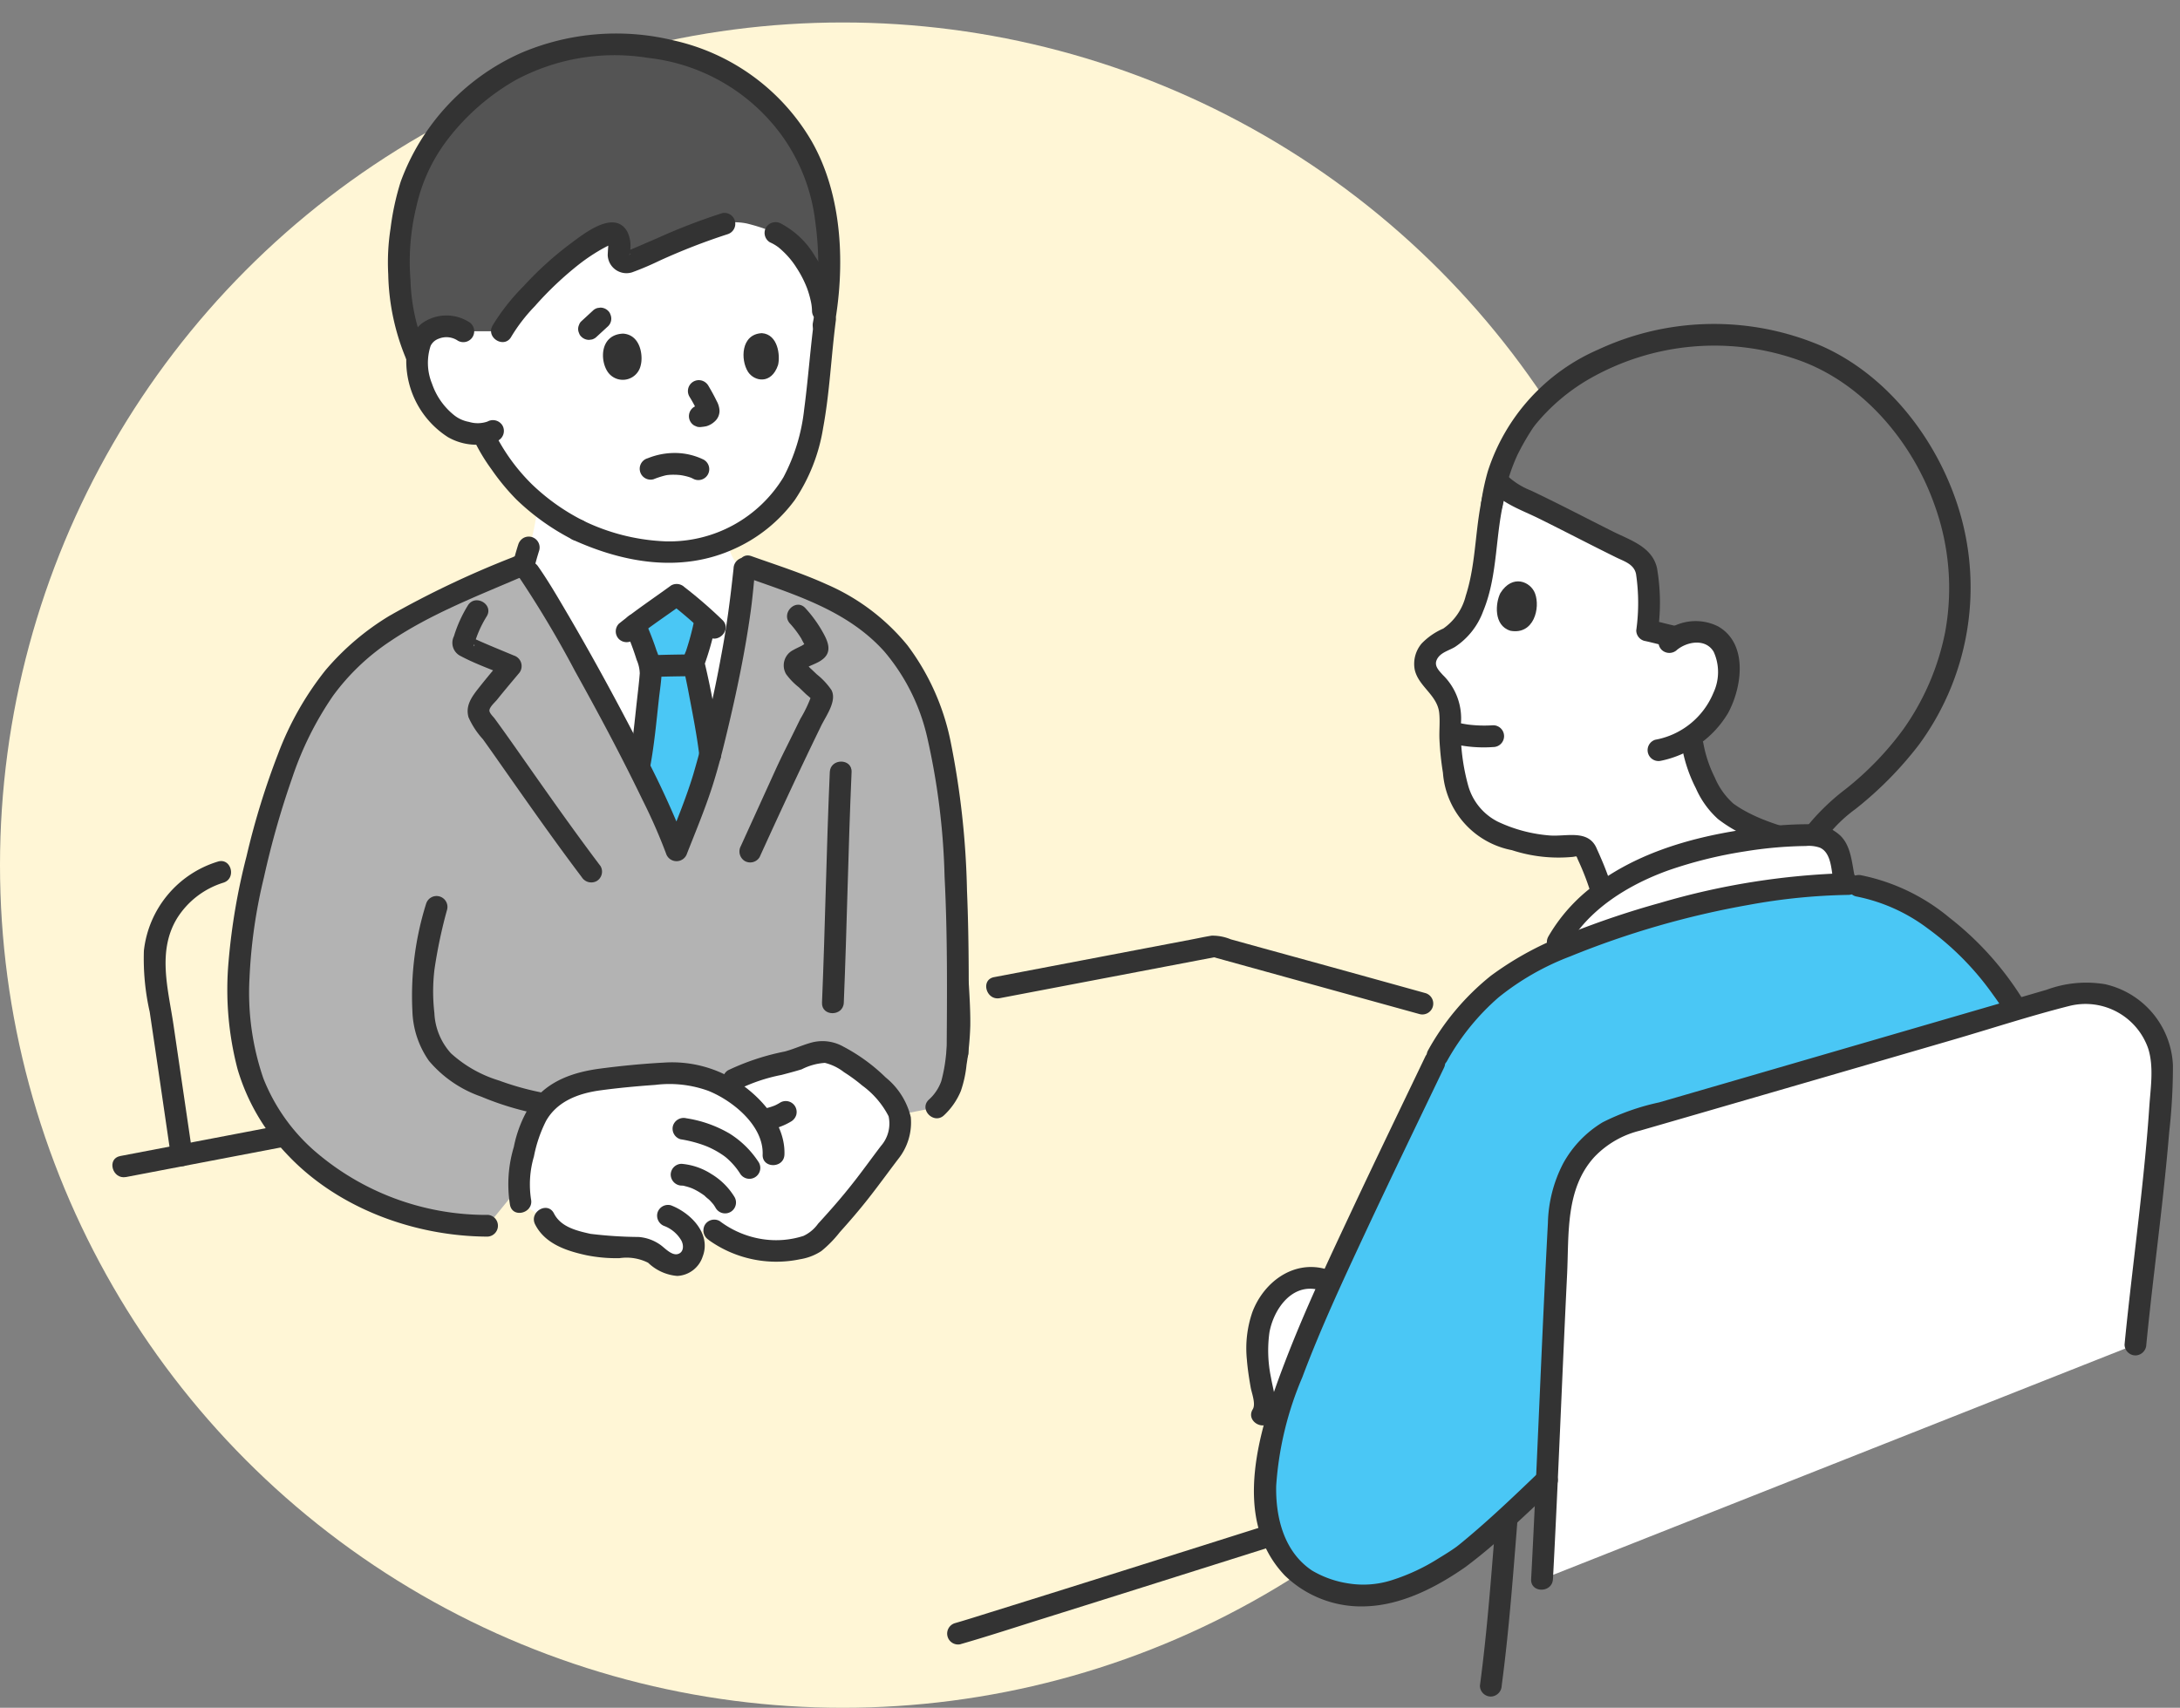 <svg xmlns="http://www.w3.org/2000/svg" width="194" height="152" viewBox="0 0 194 152">
  <rect x="0" y="0" width="194" height="152" fill="#808080" stroke="none"/>
  <g id="グループ_820" data-name="グループ 820" transform="translate(-155 -2703)">
    <rect id="長方形_593" data-name="長方形 593" width="194" height="152" transform="translate(155 2703)" fill="none"/>
    <g id="グループ_560" data-name="グループ 560">
      <circle id="楕円形_55" data-name="楕円形 55" cx="75" cy="75" r="75" transform="translate(155 2705)" fill="#fff6d6"/>
      <g id="_15692_color" data-name="15692_color" transform="translate(164.999 2706)">
        <path id="パス_427" data-name="パス 427" d="M283.455,92.17A23.025,23.025,0,0,0,288.6,79.259a23.339,23.339,0,0,0-2.7-12.241C281.3,58.592,275.379,56.636,271.691,55.8a23.53,23.53,0,0,0-10.733.233A19.341,19.341,0,0,0,249.647,63.3a16.219,16.219,0,0,0-2.66,6.913,23.1,23.1,0,0,0-.533,3.947c-.384,2.989-.9,7.136-3.792,8.351a2.806,2.806,0,0,0-1.4,1.153c-.8,1.427.417,2.223,1.129,3.161a4.614,4.614,0,0,1,.852,2.047,28.612,28.612,0,0,0,.185,4.379,12.135,12.135,0,0,0,.692,2.992,5.75,5.75,0,0,0,2.865,3.216,13.866,13.866,0,0,0,7.328,1.309,1,1,0,0,1,1.12.7,26.644,26.644,0,0,1,1.306,3.377l.043.145a22.721,22.721,0,0,1,6.939-3.387,41.567,41.567,0,0,1,11.639-1.778,2.534,2.534,0,0,1,.266.009c1.265-1.8,3.558-3.385,5-4.678a25.423,25.423,0,0,0,2.828-2.986Z" transform="translate(-124.199 -28.496)" fill="#fff"/>
        <path id="パス_428" data-name="パス 428" d="M267.6,76.2a23.793,23.793,0,0,1-.017,5.4c.413.082,1.885.464,2.3.546l.3.059a3.247,3.247,0,0,1,1.382-.464,2.869,2.869,0,0,1,2.348.72,4.2,4.2,0,0,1,.869,3.635,7.218,7.218,0,0,1-3.288,4.979c.083.436.151.782.151.782a12.563,12.563,0,0,0,2.432,5.38c1.209,1.37,4.488,2.6,6.507,3.053l1.376.328c1.066-2.123,3.826-3.987,5.477-5.465a23.665,23.665,0,0,0,7.971-15.9,23.339,23.339,0,0,0-2.7-12.241c-4.12-7.553-9.305-9.908-12.989-10.913-.426-.116-.833-.214-1.215-.3a23.53,23.53,0,0,0-10.733.233,19.341,19.341,0,0,0-11.311,7.259,16.567,16.567,0,0,0-2.256,4.937l.139.173a6.891,6.891,0,0,0,2.26,1.511c2.927,1.376,6.534,3.3,9.4,4.686a3.114,3.114,0,0,1,1.01.666,2.286,2.286,0,0,1,.554,1.26,21.011,21.011,0,0,1,.024,5.068c.413.082,1.885.464,2.3.546" transform="translate(-130.997 -28.492)" fill="#757575"/>
        <path id="パス_429" data-name="パス 429" d="M256.663,118.505a25.192,25.192,0,0,0-.877-2.41q-.184-.436-.378-.869c-.032-.072-.063-.145-.1-.215-.092-.184.134.324-.013-.037-.727-1.784-2.714-1.08-4.2-1.2a13.2,13.2,0,0,1-4.63-1.234,5.147,5.147,0,0,1-2.608-3.155,18.4,18.4,0,0,1-.672-5.457,5.407,5.407,0,0,0-1.606-4.445c-.324-.367-.761-.775-.552-1.3.271-.679,1.072-.844,1.635-1.184a6.466,6.466,0,0,0,2.508-3.17c1.365-3.287,1.04-6.93,1.962-10.323a.97.97,0,0,0-1.869-.515c-.843,3.1-.645,6.376-1.636,9.445a5.011,5.011,0,0,1-2.005,2.926,5.927,5.927,0,0,0-1.922,1.329,2.8,2.8,0,0,0-.616,2.326c.333,1.5,2,2.244,2.178,3.832.089.779-.015,1.619.025,2.407a26.383,26.383,0,0,0,.308,2.935,7.581,7.581,0,0,0,6.133,6.89,13.352,13.352,0,0,0,5.424.6c.385-.048.291-.134.447.23.073.166.151.331.225.5a22.686,22.686,0,0,1,.969,2.617c.363,1.19,2.234.683,1.869-.515Z" transform="translate(-123.186 -42.415)" fill="#333"/>
        <path id="パス_430" data-name="パス 430" d="M253.22,69.577a16.143,16.143,0,0,1,1.353-4.653,22.722,22.722,0,0,1,1.133-2.009c.077-.124.155-.247.238-.367.052-.075.291-.388.129-.181a17.466,17.466,0,0,1,4.858-4.16,22.4,22.4,0,0,1,18.95-1.577c5.53,2.084,9.813,7.2,11.774,12.725a21.694,21.694,0,0,1,.969,11.351,22.452,22.452,0,0,1-3.74,8.689,27.392,27.392,0,0,1-5.147,5.324,19.985,19.985,0,0,0-3.482,3.393,5.889,5.889,0,0,0-1.177,3.912,21.623,21.623,0,0,0,.191,2.278.975.975,0,0,0,1.192.679,1,1,0,0,0,.678-1.192,16.776,16.776,0,0,1-.129-2.244,2.649,2.649,0,0,1,.357-1.581,12.733,12.733,0,0,1,3.274-3.489A32.52,32.52,0,0,0,290.25,90.8a23.645,23.645,0,0,0,3.657-20.787c-1.855-6.222-6.309-12.131-12.349-14.778a24.381,24.381,0,0,0-19.793.339,17.724,17.724,0,0,0-9.841,10.834,20.2,20.2,0,0,0-.575,2.651,1,1,0,0,0,.678,1.192.978.978,0,0,0,1.193-.679Z" transform="translate(-129.518 -27.469)" fill="#333"/>
        <path id="パス_431" data-name="パス 431" d="M284.507,110.4c.932-.753,2.56-1.018,3.262.182a4.351,4.351,0,0,1-.021,3.635,6.937,6.937,0,0,1-5.183,4.188.97.97,0,0,0,.515,1.869,9.068,9.068,0,0,0,5.979-4.265c1.23-2.291,1.793-6.136-.885-7.686a4.452,4.452,0,0,0-5.037.707.975.975,0,0,0,0,1.371.992.992,0,0,0,1.371,0Z" transform="translate(-145.264 -55.564)" fill="#333"/>
        <path id="パス_432" data-name="パス 432" d="M254.53,101.623c-.425.83-.645,2.882.9,3.351,2.091.38,2.67-2.042,2.187-3.323C257.225,100.6,255.607,99.894,254.53,101.623Z" transform="translate(-131.011 -51.833)" fill="#333"/>
        <path id="パス_433" data-name="パス 433" d="M288.223,129.961a13.065,13.065,0,0,0,1.217,3.547,8.006,8.006,0,0,0,1.966,2.733,12.4,12.4,0,0,0,3.121,1.753,20.432,20.432,0,0,0,3.312,1.078c1.215.278,1.733-1.591.515-1.869a20.11,20.11,0,0,1-3-.951,14.362,14.362,0,0,1-1.387-.647,9.813,9.813,0,0,1-1.189-.736,6.482,6.482,0,0,1-1.663-2.34,11.31,11.31,0,0,1-1.022-3.084.977.977,0,0,0-1.192-.678.992.992,0,0,0-.678,1.192Z" transform="translate(-148.519 -66.343)" fill="#333"/>
        <path id="パス_434" data-name="パス 434" d="M245.269,128.358a12,12,0,0,0,3.643.3.969.969,0,0,0,0-1.939,11.681,11.681,0,0,1-2.413-.086l.257.034c-.327-.046-.652-.1-.973-.179a.969.969,0,1,0-.515,1.869Z" transform="translate(-126.032 -65.168)" fill="#333"/>
        <path id="パス_435" data-name="パス 435" d="M252.791,81.966c1.079,1.238,2.811,1.819,4.246,2.527,1.587.783,3.16,1.593,4.739,2.392q1.091.552,2.186,1.094c.724.356,1.6.6,1.777,1.487a17.576,17.576,0,0,1,.019,5.007.969.969,0,0,0,.712.935c.771.161,1.528.385,2.3.546,1.217.253,1.738-1.614.515-1.869-.771-.161-1.528-.385-2.3-.546l.711.934a18.039,18.039,0,0,0-.089-5.525c-.42-1.912-2.375-2.492-3.926-3.27-1.643-.824-3.278-1.668-4.923-2.49q-1.175-.587-2.362-1.153a6.588,6.588,0,0,1-2.237-1.441c-.821-.943-2.187.433-1.371,1.371Z" transform="translate(-130.145 -41.371)" fill="#333"/>
        <path id="パス_436" data-name="パス 436" d="M154.47,283.644c2.492-.714,4.958-1.529,7.432-2.3q7.015-2.2,14.026-4.418l8.7-2.745c1.185-.374.678-2.246-.515-1.869-9.044,2.854-18.081,5.726-27.137,8.542-1,.313-2.006.634-3.017.924a.97.97,0,0,0,.516,1.869Z" transform="translate(-78.988 -140.308)" fill="#333"/>
        <path id="パス_437" data-name="パス 437" d="M252.621,269.271c-.439,5.357-.8,10.719-1.513,16.049a.974.974,0,0,0,.969.969.994.994,0,0,0,.969-.969c.711-5.331,1.074-10.692,1.513-16.049C254.661,268.028,252.722,268.034,252.621,269.271Z" transform="translate(-129.408 -138.29)" fill="#333"/>
        <path id="パス_438" data-name="パス 438" d="M254.31,157.108a56.025,56.025,0,0,1,9.087-.95l1.1.159a17.623,17.623,0,0,1,4.715,1.732,26.628,26.628,0,0,1,9.309,9.319c-10.792,3.141-24.517,7.142-34.313,9.968a9.042,9.042,0,0,0-6.355,8.415c-.427,7.857-.752,15.885-1.094,23.432-.1.089-6.08,5.826-7.831,6.99-2.877,1.9-6.019,3.563-9.336,3.276a11.628,11.628,0,0,1-4.211-1.354,8.412,8.412,0,0,1-3.462-5.492c-.833-4.75.893-9.563,2.63-14.072,2.52-6.543,9.37-20.54,12.576-27.261a20.258,20.258,0,0,1,9.612-8.816,78.8,78.8,0,0,1,17.571-5.347Z" transform="translate(-109.102 -80.476)" fill="#4ac7f5"/>
        <path id="パス_439" data-name="パス 439" d="M91.941,109.225c-.308,1.127-.609,2.115-.884,2.874-.729,2.01-1.179,3.125-1.963,5.123-1.961-5.5-10.607-21.179-13.171-24.814l-.467-.782a2.556,2.556,0,0,0,.347-.694,25.5,25.5,0,0,0,.911-4.184l.051-.363a21.335,21.335,0,0,0,3.52,2.306,23.852,23.852,0,0,0,4.888,1.672,17.773,17.773,0,0,0,1.781.248,13.093,13.093,0,0,0,6.709-1.042c.029.254.046.4.046.4a3.485,3.485,0,0,0,.477,1.328,3.532,3.532,0,0,0,.951.893l-.145,1.349A106.329,106.329,0,0,1,91.941,109.225Z" transform="translate(-38.886 -44.518)" fill="#fff"/>
        <path id="パス_440" data-name="パス 440" d="M213.815,228.661a4.657,4.657,0,0,0-2.09,1.4,7.027,7.027,0,0,0-1.487,4.389,21.983,21.983,0,0,0,.564,4.682,1.939,1.939,0,0,1-.132,1.521l1.252.527c.521-1.828,1.2-3.631,1.872-5.387.7-1.818,1.736-4.213,2.933-6.866A3.524,3.524,0,0,0,213.815,228.661Z" transform="translate(-108.346 -117.739)" fill="#fff"/>
        <path id="パス_441" data-name="パス 441" d="M81.136,29.319q-1.082-.087-2.3-.089c-15.672,0-18.766,12.32-18.766,12.32a2.581,2.581,0,0,0-1.864-.412,2.332,2.332,0,0,0-1.939,1.334,6.3,6.3,0,0,0,.344,4.639,6.755,6.755,0,0,0,2.552,3.009,4.922,4.922,0,0,0,2.659.55l.2.41c.291.61.983,1.679.983,1.679a21.62,21.62,0,0,0,2.4,3.009,20.869,20.869,0,0,0,4.836,3.468,23.851,23.851,0,0,0,4.888,1.672,17.77,17.77,0,0,0,1.781.248,13.086,13.086,0,0,0,9.984-3.1c2.852-2.33,4.095-6.007,4.544-10.073.259-2.345.485-4.895.824-7.44C92.257,40.537,94.275,30.379,81.136,29.319Z" transform="translate(-28.838 -15.064)" fill="#fff"/>
        <path id="パス_442" data-name="パス 442" d="M265.728,155.472a9.6,9.6,0,0,0-1.158,2.084c7.47-3.262,17.851-5.913,25.977-6.033-.063-.3-.106-.511-.106-.511l-.413-2.047a2.45,2.45,0,0,0-2.52-1.8,41.567,41.567,0,0,0-11.639,1.778C272.145,150.027,268,152.336,265.728,155.472Z" transform="translate(-136.346 -75.839)" fill="#fff"/>
        <path id="パス_443" data-name="パス 443" d="M97.2,111.587c.1-.969.174-1.689.171-1.823a23.832,23.832,0,0,0-1.412-4.048c1.318-1.006,2.846-2.039,3.716-2.675.958.747,1.714,1.363,2.565,2.15-.029.156-.045.247-.045.247a27.281,27.281,0,0,1-1.031,3.668c.281,1.124.474,2.254.673,3.306.416,2.2.61,3.225.809,4.89-.356,1.338-.7,2.51-1.021,3.381-.729,2.01-1.179,3.125-1.963,5.123A75.088,75.088,0,0,0,96.3,118.45l.061-.316C96.551,117.179,96.963,113.755,97.2,111.587Z" transform="translate(-49.45 -53.102)" fill="#4ac7f5"/>
        <path id="パス_444" data-name="パス 444" d="M45.3,156.214c-7.1,0-13.782-3.18-17.544-7.487a16.4,16.4,0,0,1-3.8-6.91c-1.254-4.571-.876-10.2.107-14.887,1.109-5.289,2.747-11.3,4.975-15.583,3.631-6.984,9.107-9.514,16.125-12.545l2.9-1.255.207-.09c-.485-2.56,11.524,18.748,13.881,25.361.785-2,1.234-3.113,1.963-5.123A103.661,103.661,0,0,0,68.04,99.138l.155-1.431s.015-.137.03-.273l.32.114,4.065,1.447c8.208,2.923,12.027,7.72,13.43,16.723,1.243,7.976,1.169,16.71,1.107,25.119l-1.879,4.847L48,152.9Z" transform="translate(-11.931 -50.116)" fill="#b3b3b3"/>
        <path id="パス_445" data-name="パス 445" d="M75.327,95.367q.222-.9.5-1.783a.969.969,0,0,0-1.424-1.095,1.045,1.045,0,0,0-.445.582q-.282.883-.5,1.783a1.013,1.013,0,0,0,.1.747.969.969,0,0,0,1.772-.231Z" transform="translate(-37.84 -47.596)" fill="#333"/>
        <path id="パス_446" data-name="パス 446" d="M87.633,205.647a8.389,8.389,0,0,0-1.7-1.106c-1.26-.343-3.2-.023-4.516-.291-1.74-.357-3.738-.8-4.494-2.4l-2.136-1.492a10.312,10.312,0,0,1,.368-4.769,8.433,8.433,0,0,1,2.021-4.2,7.27,7.27,0,0,1,3.514-1.774,62.241,62.241,0,0,1,8.351-.737,9.757,9.757,0,0,1,3.74,1.1,9.77,9.77,0,0,0,1.031-.569c.145-.078.291-.145.446-.218,1.925-.872,4.435-1.179,6.41-2.011a2.6,2.6,0,0,1,2.175.069,13.489,13.489,0,0,1,5.533,4.968,3.911,3.911,0,0,1-.684,3.628,71.235,71.235,0,0,1-6.053,7.445c-.841,1.191-2.52,1.275-3.807,1.378a9.03,9.03,0,0,1-5.816-1.793l-2.3.079a4.176,4.176,0,0,1,.423.693,1.877,1.877,0,0,1-.246,1.624,1.512,1.512,0,0,1-1.87.568,2.006,2.006,0,0,1-.386-.194Z" transform="translate(-38.46 -96.358)" fill="#fff"/>
        <path id="パス_447" data-name="パス 447" d="M337.332,190.128a36.463,36.463,0,0,0-.138-17.987,27.706,27.706,0,0,0-9.5-13.846,17.768,17.768,0,0,0-7.825-3.767,1,1,0,0,0-1.192.679.977.977,0,0,0,.679,1.192,15.569,15.569,0,0,1,6.4,2.85,25.439,25.439,0,0,1,5.827,5.913,24.653,24.653,0,0,1,3.533,6.807,30.3,30.3,0,0,1,1.314,8.194,32.674,32.674,0,0,1-.969,9.451.97.97,0,0,0,1.869.516Z" transform="translate(-164.214 -79.621)" fill="#333"/>
        <path id="パス_448" data-name="パス 448" d="M290.777,149.726c-.242-1.2-.322-2.608-1.238-3.522a3.831,3.831,0,0,0-2.747-1.035,34.6,34.6,0,0,0-4.168.253c-4.843.569-9.851,1.759-13.969,4.475a15.106,15.106,0,0,0-5.126,5.278c-.591,1.1,1.082,2.079,1.674.979,1.828-3.4,5.514-5.627,9.052-6.891a38.968,38.968,0,0,1,6.79-1.677,36.193,36.193,0,0,1,3.659-.411q.868-.054,1.738-.065a2.963,2.963,0,0,1,1.249.145c1.04.45,1.021,2.025,1.215,2.986.246,1.222,2.116.7,1.869-.516Z" transform="translate(-135.745 -74.812)" fill="#333"/>
        <path id="パス_449" data-name="パス 449" d="M262.52,228.341c.527-9.9.925-21.256,1.524-32.278a9.042,9.042,0,0,1,6.355-8.415c11.144-3.215,27.374-7.952,38.584-11.21a6.777,6.777,0,0,1,8.71,6.586c-.231,7.449-2.366,24.426-2.366,24.426" transform="translate(-135.289 -90.785)" fill="#fff"/>
        <path id="パス_450" data-name="パス 450" d="M262.458,227.339c.479-9.031.814-18.069,1.257-27.1.176-3.595-.175-7.661,2.452-10.506a8.343,8.343,0,0,1,4.02-2.314q2.56-.739,5.119-1.481,11.341-3.286,22.682-6.591c3.482-1.013,6.954-2.156,10.468-3.041a5.905,5.905,0,0,1,6.971,3.794c.519,1.637.215,3.5.1,5.182-.136,2.056-.325,4.108-.536,6.157-.418,4.071-.93,8.127-1.375,12.193q-.154,1.409-.291,2.819a.977.977,0,0,0,.969.969.99.99,0,0,0,.969-.969c.406-4.168.937-8.319,1.4-12.48.235-2.123.454-4.247.63-6.375a52.555,52.555,0,0,0,.337-6,7.749,7.749,0,0,0-6.039-7.215,10.162,10.162,0,0,0-5.2.494l-5.4,1.571q-11.783,3.429-23.566,6.854l-5.517,1.6a20.925,20.925,0,0,0-5.03,1.772,9.761,9.761,0,0,0-3.513,3.662,12.1,12.1,0,0,0-1.357,5.311c-.509,9.492-.859,18.992-1.328,28.486q-.079,1.6-.164,3.206c-.066,1.247,1.873,1.243,1.939,0Z" transform="translate(-134.258 -89.783)" fill="#333"/>
        <path id="パス_451" data-name="パス 451" d="M224.858,187.331c-2.193,4.58-4.406,9.151-6.564,13.748-2.076,4.424-4.171,8.86-5.919,13.425-2.2,5.741-4.92,13.853-.012,19.01a9.775,9.775,0,0,0,7.184,2.74c3.215-.1,6.313-1.7,8.9-3.508a46.416,46.416,0,0,0,4.718-4.062q1.616-1.49,3.2-3.01c.9-.866-.47-2.235-1.371-1.371-2.2,2.109-4.41,4.228-6.761,6.17-.278.23-.472.388-.624.5-.491.352-1.009.672-1.526.986a17.819,17.819,0,0,1-4.176,1.958,8.327,8.327,0,0,1-3.926.291,8.959,8.959,0,0,1-3.193-1.137c-2.5-1.667-3.254-4.721-3.195-7.555a29.624,29.624,0,0,1,2.321-9.639c1.619-4.316,3.566-8.5,5.514-12.678,2.326-4.981,4.722-9.928,7.1-14.886.536-1.12-1.135-2.1-1.674-.978Z" transform="translate(-108.023 -96.284)" fill="#333"/>
        <path id="パス_452" data-name="パス 452" d="M215.164,226.643c-2.859-.727-5.412,1.244-6.4,3.829a9.858,9.858,0,0,0-.5,4.26c.065.832.194,1.66.339,2.481.09.5.473,1.469.185,1.939-.656,1.066,1.018,2.04,1.674.979.7-1.136.156-2.574-.048-3.78a11.778,11.778,0,0,1-.145-4.03c.37-2.052,1.985-4.41,4.379-3.8a.97.97,0,0,0,.516-1.869Z" transform="translate(-107.302 -116.722)" fill="#333"/>
        <path id="パス_453" data-name="パス 453" d="M243.111,170.908a21.085,21.085,0,0,1,4.6-5.692,23.268,23.268,0,0,1,6.362-3.644,77.952,77.952,0,0,1,15.914-4.593,53.552,53.552,0,0,1,8.881-.888.97.97,0,0,0,0-1.939A65.359,65.359,0,0,0,262.1,156.8a77.17,77.17,0,0,0-8.029,2.7,28.284,28.284,0,0,0-7.048,3.793,22.37,22.37,0,0,0-5.587,6.64.97.97,0,0,0,1.674.979Z" transform="translate(-124.354 -79.443)" fill="#333"/>
        <path id="パス_454" data-name="パス 454" d="M161.672,171.2l19.368-3.693h-.516l18.518,5.118a.97.97,0,0,0,.516-1.869q-6.938-1.93-13.881-3.837l-3.455-.954a4.27,4.27,0,0,0-1.7-.327c-.634.1-1.264.242-1.894.361q-3.88.738-7.759,1.479l-9.715,1.853c-1.224.233-.706,2.1.515,1.869Z" transform="translate(-82.691 -85.361)" fill="#333"/>
        <path id="パス_455" data-name="パス 455" d="M1.215,205.063l14.249-2.724c1.224-.234.706-2.1-.515-1.869Q7.824,201.827.7,203.193c-1.224.234-.706,2.1.516,1.869Z" transform="translate(0 -103.302)" fill="#333"/>
        <path id="パス_456" data-name="パス 456" d="M12.3,151.993a9.371,9.371,0,0,0-6.565,7.925,21.494,21.494,0,0,0,.518,5.447q.459,3.087.911,6.175l1,6.848a.976.976,0,0,0,1.193.678.994.994,0,0,0,.679-1.192q-.833-5.678-1.667-11.357c-.469-3.168-1.471-6.565.329-9.5a7.472,7.472,0,0,1,4.12-3.155c1.183-.381.679-2.254-.516-1.869Z" transform="translate(-2.929 -78.303)" fill="#333"/>
        <path id="パス_457" data-name="パス 457" d="M58.34,27.5a2.581,2.581,0,0,0-1.864-.412,2.332,2.332,0,0,0-1.939,1.334l-.471,1.036c-.977-2.042-1.313-5.462-1.447-7.142a24.472,24.472,0,0,1,.595-6.084,15.741,15.741,0,0,1,4.13-7.782A18.69,18.69,0,0,1,72.136,1.986C78.049,2.2,82.276,3.574,85.968,7.9a15.138,15.138,0,0,1,4.5,8.816A29.958,29.958,0,0,1,90.4,26.964L90.348,25.7c-.118-3.027-2.51-6.231-4.224-6.946a16.285,16.285,0,0,0-2.541-.843,5.186,5.186,0,0,0-1.614-.081l-.359.106c-2.631.775-6.394,2.535-8.5,3.393a.675.675,0,0,1-.932-.736,2.933,2.933,0,0,0,.009-1.194c-.095-.506-.508-.758-.849-.616-4.188,1.754-8.776,7.249-9.566,8.718Z" transform="translate(-27.112 -1.017)" fill="#545454"/>
        <path id="パス_458" data-name="パス 458" d="M108.987,202.7a10.333,10.333,0,0,0,8.151,1.714,4.815,4.815,0,0,0,1.88-.727,10.463,10.463,0,0,0,1.639-1.677c.872-.969,1.722-1.957,2.528-2.981.912-1.158,1.775-2.353,2.666-3.525a5.2,5.2,0,0,0,1.126-3.732,6.5,6.5,0,0,0-2.229-3.531,16.071,16.071,0,0,0-3.78-2.753,3.787,3.787,0,0,0-2.708-.388c-.844.213-1.655.6-2.5.827a21.35,21.35,0,0,0-5.048,1.671.97.97,0,0,0,.979,1.674,15.287,15.287,0,0,1,3.777-1.26c.6-.157,1.2-.315,1.8-.5a5.31,5.31,0,0,1,2.062-.573,4.5,4.5,0,0,1,1.707.831,14.508,14.508,0,0,1,1.612,1.181A7.8,7.8,0,0,1,125,191.688a3.025,3.025,0,0,1-.684,2.65c-.742.976-1.458,1.971-2.208,2.94q-1.049,1.357-2.184,2.642-.594.675-1.2,1.335a3.311,3.311,0,0,1-1.3,1.085,7.945,7.945,0,0,1-3.562.3,8.4,8.4,0,0,1-3.89-1.62.976.976,0,0,0-1.326.347.994.994,0,0,0,.347,1.326Z" transform="translate(-55.923 -95.339)" fill="#333"/>
        <path id="パス_459" data-name="パス 459" d="M119.7,198.537a5.46,5.46,0,0,0,.839-.261,5.681,5.681,0,0,0,.931-.454,1.018,1.018,0,0,0,.446-.582.992.992,0,0,0-.1-.747.969.969,0,0,0-1.326-.348,4.319,4.319,0,0,1-.638.331l.232-.1a5.471,5.471,0,0,1-.9.287.969.969,0,0,0-.232,1.771,1.051,1.051,0,0,0,.747.1Z" transform="translate(-61.053 -101.015)" fill="#333"/>
        <path id="パス_460" data-name="パス 460" d="M56.241,159.023a27.424,27.424,0,0,0-1.223,9.566,8.12,8.12,0,0,0,1.475,4.431,10.634,10.634,0,0,0,4.641,3.18,25.934,25.934,0,0,0,4.992,1.527c1.218.249,1.739-1.619.515-1.869a25.016,25.016,0,0,1-3.914-1.089,11.179,11.179,0,0,1-4.283-2.427,5.719,5.719,0,0,1-1.471-3.593,16.554,16.554,0,0,1,.007-3.856,43.5,43.5,0,0,1,1.131-5.353.97.97,0,0,0-1.869-.515Z" transform="translate(-28.317 -81.598)" fill="#333"/>
        <path id="パス_461" data-name="パス 461" d="M44.241,154.547A23.323,23.323,0,0,1,28.809,148.8a16.729,16.729,0,0,1-4.493-6.4,23.493,23.493,0,0,1-1.236-8.9,46.6,46.6,0,0,1,1.293-9.028,77.624,77.624,0,0,1,2.512-8.833,29.176,29.176,0,0,1,3.635-7.3,19.985,19.985,0,0,1,5.066-4.837c3.664-2.472,7.861-4.071,11.9-5.816a.976.976,0,0,0,.348-1.326,1,1,0,0,0-1.326-.348,84.284,84.284,0,0,0-10.95,5.2,23.108,23.108,0,0,0-5.723,4.868,27.382,27.382,0,0,0-4.211,7.434,67.865,67.865,0,0,0-2.806,9.111,56.409,56.409,0,0,0-1.6,9.379,27.938,27.938,0,0,0,.8,9.568,18.472,18.472,0,0,0,4.333,7.509c4.5,4.849,11.366,7.37,17.9,7.4a.97.97,0,0,0,0-1.939Z" transform="translate(-10.877 -49.417)" fill="#333"/>
        <path id="パス_462" data-name="パス 462" d="M135.4,140.1c.036-4.816.076-9.636-.126-14.45a74.666,74.666,0,0,0-1.469-13.324,21.265,21.265,0,0,0-3.829-8.511,19.04,19.04,0,0,0-7.2-5.432c-2.164-.984-4.45-1.71-6.688-2.506-1.178-.419-1.684,1.454-.515,1.869,4.438,1.579,9.072,2.981,12.328,6.6a17.954,17.954,0,0,1,3.821,7.609,62.527,62.527,0,0,1,1.556,12.432c.269,5.234.224,10.475.185,15.712a.97.97,0,0,0,1.939,0Z" transform="translate(-59.219 -49.379)" fill="#333"/>
        <path id="パス_463" data-name="パス 463" d="M130.995,134.606c-.3,6.84-.409,13.686-.693,20.525-.052,1.247,1.887,1.245,1.939,0,.284-6.84.392-13.686.693-20.525C132.988,133.359,131.05,133.362,130.995,134.606Z" transform="translate(-67.15 -68.888)" fill="#333"/>
        <path id="パス_464" data-name="パス 464" d="M53.976,28.178a17.259,17.259,0,0,1-1.374-6.26,20.542,20.542,0,0,1,.506-6.446,15.243,15.243,0,0,1,2.759-6.007,20.36,20.36,0,0,1,6.005-5.289A18.592,18.592,0,0,1,73.733,2.151a17.021,17.021,0,0,1,11.879,6.86,16.4,16.4,0,0,1,3.019,7.77,27.824,27.824,0,0,1-.217,8.944c-.229,1.219,1.639,1.742,1.869.515C91.3,20.821,91.1,14.478,88.309,9.58A18.978,18.978,0,0,0,76.053.606,21.565,21.565,0,0,0,62.472,1.7,20.1,20.1,0,0,0,51.73,13.173a23.345,23.345,0,0,0-.9,4.153,19.49,19.49,0,0,0-.207,4.09,20.526,20.526,0,0,0,1.683,7.74c.57,1.11,2.243.13,1.673-.978Z" transform="translate(-26.072 0)" fill="#333"/>
        <path id="パス_465" data-name="パス 465" d="M125.921,42.515a9.8,9.8,0,0,0-1.648-4.829,7.685,7.685,0,0,0-3.058-2.956,1,1,0,0,0-1.326.347.977.977,0,0,0,.348,1.326,3.7,3.7,0,0,1,.645.363c.054.037.107.076.159.115-.111-.083-.036-.028.028.028.121.1.239.209.354.319a7.318,7.318,0,0,1,1.176,1.434,9.582,9.582,0,0,1,.938,1.821,8.4,8.4,0,0,1,.307,1.031,4.436,4.436,0,0,1,.136,1,.99.99,0,0,0,.969.969.978.978,0,0,0,.969-.969Z" transform="translate(-61.717 -17.835)" fill="#333"/>
        <path id="パス_466" data-name="パス 466" d="M90.073,32.922a53.936,53.936,0,0,0-5.726,2.208c-.84.36-1.677.731-2.52,1.081a1.6,1.6,0,0,0-.25.1c.009-.026.637.375.268.236.068.026-.079.3.04-.08a1.848,1.848,0,0,0,.048-.416,2.823,2.823,0,0,0-.291-1.522c-1.145-1.939-3.786.169-4.975,1.047a30.432,30.432,0,0,0-4.257,3.854,18.733,18.733,0,0,0-2.75,3.5c-.6,1.094,1.072,2.073,1.673.979a15.009,15.009,0,0,1,2.08-2.7,30,30,0,0,1,3.942-3.737,16.47,16.47,0,0,1,2.2-1.454c.187-.1.377-.2.569-.291.038-.017.194-.063.213-.1.1-.178-.344-.086-.339-.092-.019.019-.085.956-.082,1.125a1.669,1.669,0,0,0,2.172,1.518,25.746,25.746,0,0,0,2.4-1.018,56.374,56.374,0,0,1,6.1-2.375.97.97,0,0,0-.516-1.869Z" transform="translate(-35.833 -16.941)" fill="#333"/>
        <path id="パス_467" data-name="パス 467" d="M151.217,173.581a31.11,31.11,0,0,1-.11,6.488,13.833,13.833,0,0,1-.4,2.132,4.028,4.028,0,0,1-1.115,1.654c-.9.872.476,2.242,1.371,1.371a6.18,6.18,0,0,0,1.488-2.158,10.241,10.241,0,0,0,.505-2.326,26.363,26.363,0,0,0,.332-3.465c.017-1.234-.056-2.467-.129-3.7s-2.014-1.248-1.939,0Z" transform="translate(-76.941 -88.973)" fill="#333"/>
        <path id="パス_468" data-name="パス 468" d="M89.069,216.989a3.011,3.011,0,0,1,1.415,1.208c.237.375.3,1.057-.237,1.248-.551.2-1.175-.5-1.565-.784a3.84,3.84,0,0,0-1.98-.722,37.591,37.591,0,0,1-4.269-.278c-1.226-.273-2.639-.605-3.253-1.818-.564-1.115-2.237-.133-1.674.979.877,1.734,2.806,2.362,4.578,2.745a13.443,13.443,0,0,0,2.933.257,4.284,4.284,0,0,1,2.544.409,4.24,4.24,0,0,0,2.589,1.174,2.5,2.5,0,0,0,2.268-1.732c.775-2.018-1.069-3.886-2.835-4.556a.977.977,0,0,0-1.192.678.991.991,0,0,0,.679,1.192Z" transform="translate(-39.883 -110.844)" fill="#333"/>
        <path id="パス_469" data-name="パス 469" d="M97.256,197.115c.1-2.78-2.187-5.259-4.4-6.636a10.706,10.706,0,0,0-6.3-1.556c-1.9.1-3.8.286-5.685.533-2.354.309-4.638,1.064-6.107,3.065a11.026,11.026,0,0,0-1.59,3.91,11.5,11.5,0,0,0-.339,5.172c.253,1.221,2.122.7,1.869-.515a8.768,8.768,0,0,1,.258-3.805,12.1,12.1,0,0,1,1.073-3.157c1-1.78,2.926-2.472,4.842-2.732,1.59-.216,3.259-.371,4.884-.485a10.163,10.163,0,0,1,4.725.53c2.163.868,4.927,3.1,4.831,5.675-.048,1.247,1.89,1.246,1.939,0Z" transform="translate(-37.447 -97.349)" fill="#333"/>
        <path id="パス_470" data-name="パス 470" d="M103.569,201.012a11.562,11.562,0,0,1,1.952.488c.129.046.257.094.385.145.066.027.183.079.054.021l.2.089q.37.173.723.379c.2.12.4.249.593.388.008.006.186.145.07.051s.038.033.062.052c.083.069.165.141.242.215a6.3,6.3,0,0,1,1.011,1.212.969.969,0,1,0,1.674-.979,8.378,8.378,0,0,0-2.609-2.572,10.851,10.851,0,0,0-3.839-1.357.994.994,0,0,0-1.193.678.981.981,0,0,0,.679,1.192Z" transform="translate(-53.007 -102.614)" fill="#333"/>
        <path id="パス_471" data-name="パス 471" d="M103.494,209.472l.118.01c.169.013-.048-.019-.089-.013a.8.8,0,0,1,.247.048,4.453,4.453,0,0,1,.533.158l.128.048c.159.058-.161-.073-.052-.023.086.039.172.077.256.119q.272.135.529.3c.082.052.163.105.242.161l.119.085c.124.091.014.031-.034-.028a5.341,5.341,0,0,0,.436.38c.142.138.27.286.4.436.075.087-.145-.2-.034-.044.026.037.053.074.078.111.055.081.107.164.156.249a.969.969,0,1,0,1.674-.978,6.075,6.075,0,0,0-2.059-2.046,5.791,5.791,0,0,0-2.65-.907.975.975,0,0,0-.969.969.993.993,0,0,0,.969.969Z" transform="translate(-52.835 -106.953)" fill="#333"/>
        <path id="パス_472" data-name="パス 472" d="M93.444,57.9c.225-.83,0-2.714-1.565-2.822-2.056.082-2.088,2.37-1.359,3.421A1.629,1.629,0,0,0,93.444,57.9Z" transform="translate(-46.426 -28.384)" fill="#333"/>
        <path id="パス_473" data-name="パス 473" d="M118.965,57.826c.205-.833,0-2.723-1.435-2.831-1.883.082-1.911,2.378-1.244,3.432C116.833,59.29,118.371,59.6,118.965,57.826Z" transform="translate(-59.724 -28.342)" fill="#333"/>
        <path id="パス_474" data-name="パス 474" d="M105.813,65.085a14.046,14.046,0,0,1,.8,1.491l-.1-.232a.916.916,0,0,1,.064.217l-.034-.258a.615.615,0,0,1,0,.09l.034-.258a.371.371,0,0,1-.021.083l.1-.231a.257.257,0,0,1-.03.048l.152-.2a1,1,0,0,1-.141.131l.2-.151a.938.938,0,0,1-.169.1l.232-.1a.921.921,0,0,1-.2.054l.257-.035c-.159.02-.316.034-.475.058a.97.97,0,0,0-.232,1.772l.232.1a.969.969,0,0,0,.515,0l.02,0-.258.035a4.333,4.333,0,0,0,.554-.074,1.845,1.845,0,0,0,.761-.436,1.26,1.26,0,0,0,.417-.959,1.994,1.994,0,0,0-.254-.853c-.226-.47-.481-.927-.747-1.374a1,1,0,0,0-.582-.445.969.969,0,0,0-1.095,1.424Z" transform="translate(-54.46 -32.787)" fill="#333"/>
        <path id="パス_475" data-name="パス 475" d="M59.528,52.317a3.743,3.743,0,0,0-4.237.182,3.939,3.939,0,0,0-1.325,3.185,8.054,8.054,0,0,0,3.711,6.892,5.11,5.11,0,0,0,4.5.284.977.977,0,0,0,.347-1.326.992.992,0,0,0-1.326-.348,2.65,2.65,0,0,1-1.648.032,2.956,2.956,0,0,1-1.366-.63,6.121,6.121,0,0,1-1.926-2.769,4.883,4.883,0,0,1-.126-3.366,2.023,2.023,0,0,1,.149-.247c-.119.171.043-.044.066-.067a1.325,1.325,0,0,1,.515-.328,1.81,1.81,0,0,1,1.691.177.969.969,0,0,0,.979-1.674Z" transform="translate(-27.811 -26.668)" fill="#333"/>
        <path id="パス_476" data-name="パス 476" d="M76.145,80.6a18.727,18.727,0,0,1-4.564-3.241,17.147,17.147,0,0,1-3.31-4.567.978.978,0,0,0-1.326-.348.989.989,0,0,0-.348,1.326A16.45,16.45,0,0,0,68,76.048a20.059,20.059,0,0,0,2.215,2.681,20.888,20.888,0,0,0,4.956,3.544c1.1.577,2.084-1.1.979-1.674Z" transform="translate(-34.256 -37.268)" fill="#333"/>
        <path id="パス_477" data-name="パス 477" d="M105.441,51.53c-.347,2.649-.533,5.317-.885,7.964a16.817,16.817,0,0,1-1.842,6.036A11.884,11.884,0,0,1,92.246,71.24a18.391,18.391,0,0,1-7.367-1.849,1,1,0,0,0-1.326.348.977.977,0,0,0,.347,1.326c4.552,2.088,9.685,3,14.4.859a13.593,13.593,0,0,0,5.431-4.376,16.009,16.009,0,0,0,2.51-6.386c.589-3.173.721-6.432,1.14-9.63a.974.974,0,0,0-.969-.969,1,1,0,0,0-.969.969Z" transform="translate(-42.992 -26.057)" fill="#333"/>
        <path id="パス_478" data-name="パス 478" d="M86.821,50.587l-1.012.932a.727.727,0,0,0-.2.312.879.879,0,0,0,0,.747.727.727,0,0,0,.2.312.975.975,0,0,0,.685.284l.258-.034a.965.965,0,0,0,.427-.25l1.012-.932a.937.937,0,0,0,.2-1.059.731.731,0,0,0-.2-.312.974.974,0,0,0-.685-.284l-.257.034A.969.969,0,0,0,86.821,50.587Z" transform="translate(-44.075 -25.924)" fill="#333"/>
        <path id="パス_479" data-name="パス 479" d="M102.535,77.593a5.819,5.819,0,0,0-2.533-.6,6.388,6.388,0,0,0-2.458.47.969.969,0,0,0,.515,1.869,8.051,8.051,0,0,1,1.046-.339c.075-.017.151-.03.227-.043.133-.023-.042.012-.08.011a1.471,1.471,0,0,0,.152-.015,5.328,5.328,0,0,1,.533-.016c.172,0,.343.015.514.032l.063.007c-.152-.017,0,0,.029.006.082.014.165.03.247.048a4.726,4.726,0,0,1,.5.134l.108.038c.036.014.194.078.04.013s.083.044.123.064a.969.969,0,1,0,.979-1.674Z" transform="translate(-49.902 -39.676)" fill="#333"/>
        <path id="パス_480" data-name="パス 480" d="M105.826,106.711a23.906,23.906,0,0,1-.763,2.873,2.647,2.647,0,0,0-.214,1.536c.139.63.277,1.26.4,1.9.365,1.934.759,3.867,1,5.822a1,1,0,0,0,.969.969.975.975,0,0,0,.969-.969,72.028,72.028,0,0,0-1.516-8.458v.515a25.173,25.173,0,0,0,1.031-3.669C107.926,106.008,106.058,105.485,105.826,106.711Z" transform="translate(-54.017 -54.633)" fill="#333"/>
        <path id="パス_481" data-name="パス 481" d="M94.1,108.02a24.959,24.959,0,0,1,.988,2.632,3.232,3.232,0,0,1,.275,1.191c-.059.79-.157,1.579-.245,2.368-.21,1.872-.369,3.692-.707,5.481-.23,1.219,1.638,1.741,1.869.515.381-2.016.564-4.085.79-6.123.087-.779.221-1.575.24-2.36a6.1,6.1,0,0,0-.457-1.911c-.308-.944-.682-1.863-1.081-2.772a.976.976,0,0,0-1.326-.348.994.994,0,0,0-.347,1.326Z" transform="translate(-48.429 -54.917)" fill="#333"/>
        <path id="パス_482" data-name="パス 482" d="M101.894,113.988c-.975.013-1.951.024-2.925.058a.969.969,0,1,0,0,1.939c.974-.034,1.95-.045,2.925-.058a.969.969,0,0,0,0-1.939Z" transform="translate(-50.503 -58.744)" fill="#333"/>
        <path id="パス_483" data-name="パス 483" d="M101.93,104.266a40.118,40.118,0,0,0-3.387-2.934,1,1,0,0,0-1.174-.152c-1.554,1.133-3.156,2.2-4.653,3.408a.975.975,0,0,0,0,1.371.992.992,0,0,0,1.371,0c1.367-1.105,2.841-2.07,4.261-3.1l-1.175-.152a40.279,40.279,0,0,1,3.387,2.934C101.452,106.509,102.824,105.14,101.93,104.266Z" transform="translate(-47.636 -52.079)" fill="#333"/>
        <path id="パス_484" data-name="パス 484" d="M63.838,104.51a11.733,11.733,0,0,0-1.243,2.747,1.307,1.307,0,0,0,.6,1.759c1.344.716,2.816,1.224,4.216,1.813l-.428-1.62c-.719.86-1.444,1.715-2.139,2.595-.621.787-1.252,1.6-.947,2.666a7.255,7.255,0,0,0,1.278,1.948q.749,1.044,1.486,2.1c2.4,3.417,4.793,6.843,7.312,10.178a1,1,0,0,0,1.326.347.976.976,0,0,0,.347-1.326c-2.326-3.079-4.547-6.236-6.764-9.395-.872-1.247-1.749-2.495-2.648-3.725-.126-.173-.473-.493-.48-.719-.011-.31.5-.755.672-.966.63-.787,1.28-1.555,1.926-2.326a.987.987,0,0,0-.428-1.62c-.752-.316-1.508-.623-2.259-.943-.376-.16-.752-.322-1.123-.494-.137-.063-.27-.134-.407-.2-.194-.09-.107-.076-.032,0l.25.428c.174.474-.048.45.048.234.037-.086.053-.189.081-.279.076-.242.164-.481.259-.715a9.844,9.844,0,0,1,.769-1.509c.662-1.062-1.014-2.036-1.673-.979Z" transform="translate(-32.2 -53.625)" fill="#333"/>
        <path id="パス_485" data-name="パス 485" d="M74.5,97.952a93.453,93.453,0,0,1,4.976,8.355c2.095,3.764,4.126,7.569,6,11.448a49.172,49.172,0,0,1,2.1,4.781.979.979,0,0,0,1.869,0c.782-1.99,1.613-3.974,2.265-6.013.506-1.582.916-3.2,1.3-4.811.849-3.538,1.6-7.12,2.1-10.726.177-1.27.276-2.546.414-3.82a.975.975,0,0,0-.969-.969.992.992,0,0,0-.969.969c-.288,2.669-.6,5.144-1.109,7.81A103.057,103.057,0,0,1,90,115.5c-.674,2.216-1.576,4.362-2.423,6.516h1.869a81.7,81.7,0,0,0-4.644-9.916c-1.966-3.783-4.014-7.528-6.175-11.2-.781-1.328-1.563-2.666-2.45-3.929-.711-1.013-2.393-.046-1.673.979Z" transform="translate(-38.304 -49.575)" fill="#333"/>
        <path id="パス_486" data-name="パス 486" d="M119.641,106.538a8.872,8.872,0,0,1,1.01,1.345,6.884,6.884,0,0,0,.418.743l.092.185.171-.626c-.006,0-.029.02-.036.018-.121-.026-.516.262-.626.317-.254.129-.517.248-.764.388a1.526,1.526,0,0,0-.607,2.138,5.86,5.86,0,0,0,1.124,1.161c.209.2.418.4.624.6.125.122.509.388.537.562v-.515a11.759,11.759,0,0,1-1.021,2.166q-.669,1.369-1.348,2.733c-.3.6-.584,1.194-.861,1.8l-2.39,5.252-.7,1.54a1,1,0,0,0,.348,1.326.977.977,0,0,0,1.326-.347c1.786-3.926,3.594-7.825,5.483-11.7.418-.857,1.423-2.208.908-3.168a6.369,6.369,0,0,0-1.3-1.394c-.208-.2-.418-.4-.63-.594a2.26,2.26,0,0,0-.308-.291c-.363-.211.079-.022-.082.2l-.347.347c.607-.457,1.472-.592,2.023-1.125.658-.635.329-1.447-.041-2.137a11.449,11.449,0,0,0-1.634-2.294c-.843-.924-2.211.45-1.371,1.371Z" transform="translate(-59.337 -54.04)" fill="#333"/>
        <path id="パス_487" data-name="パス 487" d="M69.257,94.156a12.552,12.552,0,0,0,2.174-1.291,3.247,3.247,0,0,0,1.178-1.551,25.5,25.5,0,0,0,.911-4.184" transform="translate(-35.691 -44.903)" fill="none"/>
        <path id="パス_488" data-name="パス 488" d="M113.12,93.784a3.485,3.485,0,0,0,.477,1.328,4.53,4.53,0,0,0,2.469,1.573" transform="translate(-58.296 -48.332)" fill="none"/>
      </g>
    </g>
  </g>
</svg>
